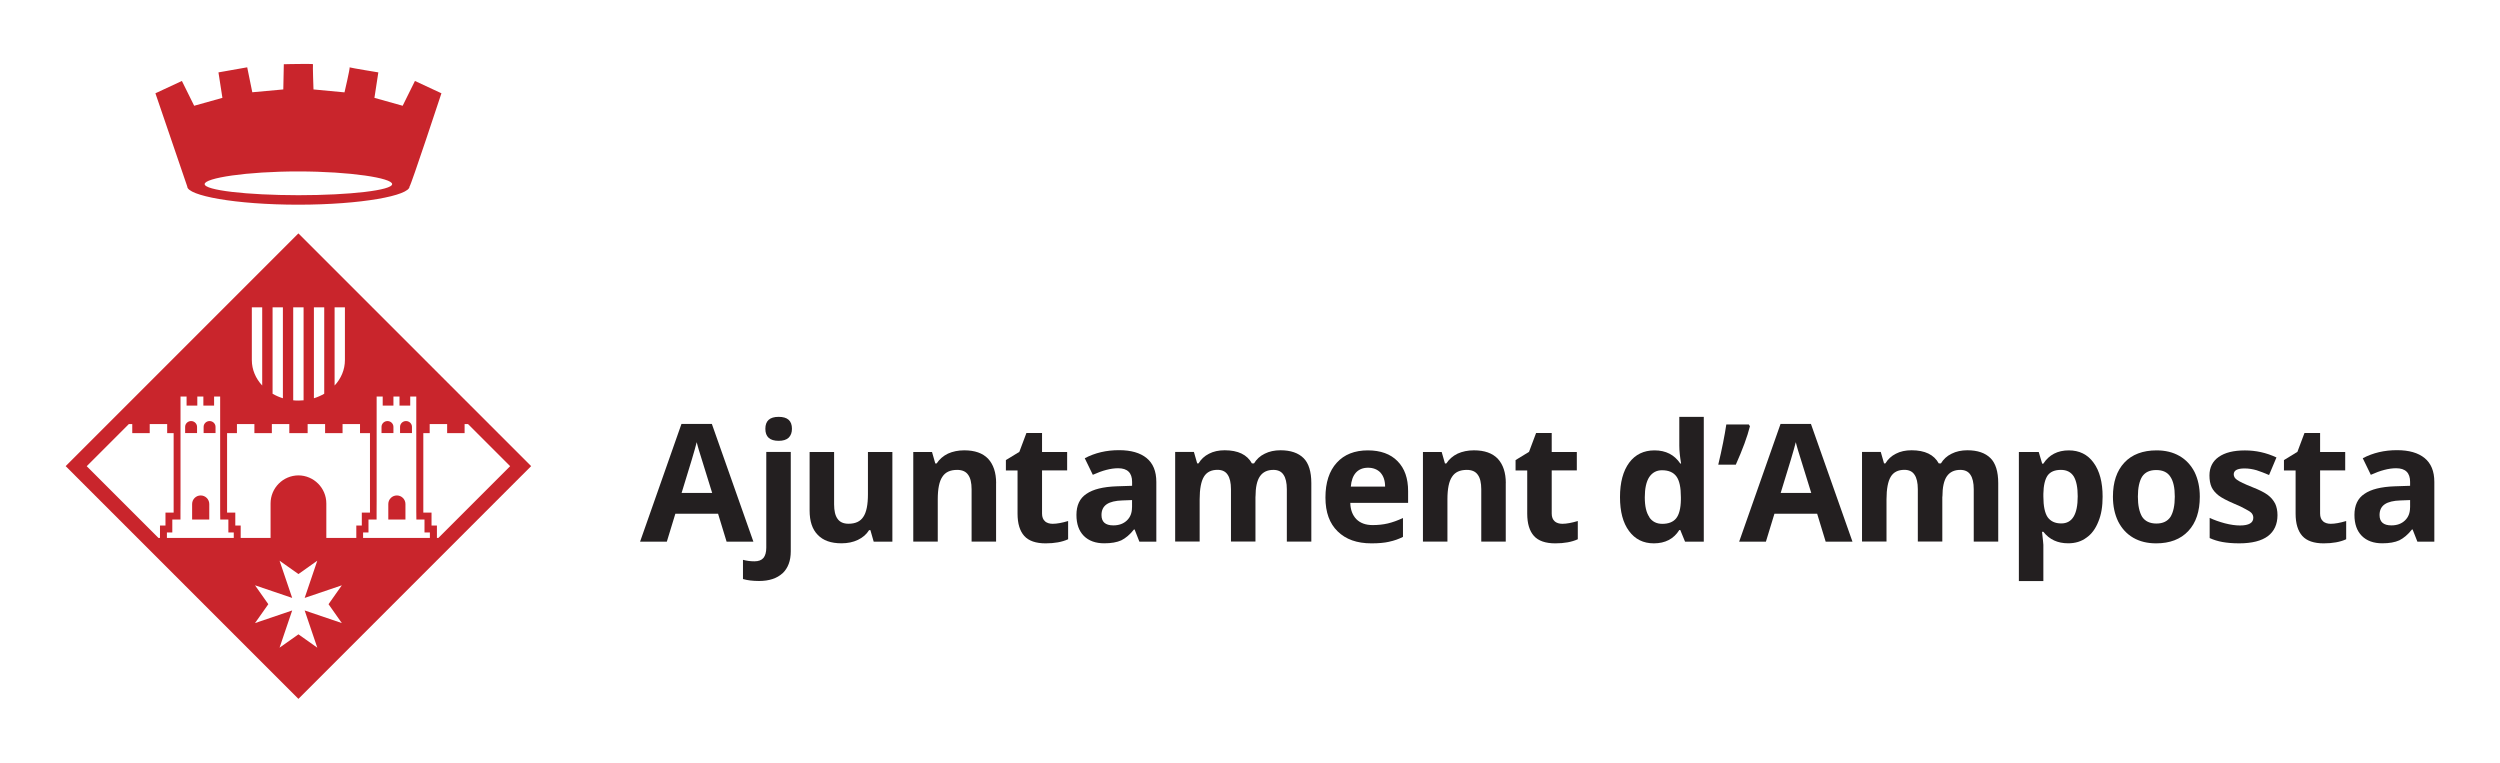 <svg xmlns="http://www.w3.org/2000/svg" id="Layer_1" viewBox="0 0 486.93 148.57"><defs><style>      .st0, .st1 {        fill: #c9252c;      }      .st0, .st2 {        fill-rule: evenodd;      }      .st2 {        fill: #231f20;      }    </style></defs><path class="st2" d="M146.74,105.5l-8.09-22.93h-5.92l-8.06,22.93h5.21l1.66-5.44h8.32l1.66,5.44h5.21ZM132.76,96c1.63-5.25,2.62-8.54,2.94-9.88.1.38.22.9.42,1.54.19.64,1.06,3.42,2.59,8.35h-5.95Z"></path><path class="st2" d="M152.42,111.67c1.06-1.02,1.6-2.43,1.6-4.29v-19.35s-4.77,0-4.77,0v18.65c0,.86-.19,1.54-.54,1.98-.38.45-.96.67-1.76.67s-1.5-.1-2.24-.29v3.74c.86.25,1.92.38,3.13.38,1.98,0,3.49-.51,4.57-1.5h0ZM151.66,85.86c.86,0,1.5-.19,1.95-.61.42-.42.64-.99.64-1.73,0-1.57-.86-2.33-2.59-2.33-1.73,0-2.59.77-2.59,2.33s.86,2.34,2.59,2.34h0Z"></path><path class="st2" d="M173.81,105.5v-17.46h-4.76v8.22c0,2.05-.29,3.52-.9,4.41-.58.9-1.54,1.34-2.88,1.34-.99,0-1.7-.32-2.14-.96-.45-.61-.67-1.57-.67-2.81v-10.2s-4.77,0-4.77,0v11.39c0,2.08.51,3.65,1.57,4.73,1.06,1.12,2.59,1.66,4.64,1.66,1.18,0,2.27-.22,3.2-.67.93-.45,1.66-1.06,2.17-1.89h.26s.64,2.24.64,2.24h3.65Z"></path><path class="st2" d="M194.02,94.11c0-2.08-.54-3.65-1.57-4.77-1.06-1.09-2.59-1.63-4.64-1.63-1.18,0-2.24.22-3.17.64-.93.45-1.66,1.09-2.21,1.92h-.26s-.64-2.24-.64-2.24h-3.65v17.46h4.77v-8.22c0-2.05.29-3.52.9-4.41.58-.9,1.53-1.34,2.88-1.34.99,0,1.7.32,2.14.96.45.61.67,1.57.67,2.81v10.2h4.77v-11.39h0Z"></path><path class="st2" d="M203.54,101.53c-.38-.32-.58-.83-.58-1.5v-8.41h4.89v-3.58h-4.89v-3.71h-3.04l-1.38,3.68-2.62,1.6v2.02h2.27v8.41c0,1.95.45,3.39,1.31,4.35.86.96,2.27,1.44,4.16,1.44,1.73,0,3.2-.26,4.38-.8v-3.55c-1.18.35-2.18.54-3.01.54-.61,0-1.12-.16-1.5-.48h0Z"></path><path class="st2" d="M225.22,105.5v-11.64c0-2.08-.64-3.61-1.89-4.64-1.25-1.02-3.04-1.54-5.37-1.54-2.46,0-4.67.51-6.68,1.57l1.57,3.23c1.89-.86,3.52-1.28,4.93-1.28,1.82,0,2.72.9,2.72,2.65v.77s-3.04.1-3.04.1c-2.62.1-4.57.58-5.85,1.47-1.31.86-1.95,2.24-1.95,4.1,0,1.76.48,3.13,1.44,4.09.96.96,2.3,1.44,3.97,1.44,1.38,0,2.46-.19,3.33-.58.83-.42,1.66-1.09,2.46-2.11h.13s.93,2.37.93,2.37h3.33ZM220.48,98.84c0,1.05-.32,1.89-.99,2.53-.67.64-1.54.96-2.65.96-1.54,0-2.3-.67-2.3-2.01,0-.93.32-1.63,1.02-2.11.67-.45,1.69-.7,3.07-.74l1.86-.07v1.44h0Z"></path><path class="st2" d="M244.54,96.73c0-1.82.29-3.13.86-3.96.58-.83,1.44-1.25,2.62-1.25.9,0,1.57.32,1.98.96.42.61.64,1.57.64,2.81v10.2h4.77v-11.39c0-2.24-.51-3.87-1.5-4.86-1.02-1.02-2.53-1.54-4.51-1.54-1.15,0-2.18.22-3.07.67-.93.45-1.6,1.09-2.08,1.89h-.41c-.93-1.7-2.69-2.56-5.31-2.56-1.15,0-2.18.22-3.04.67-.9.45-1.57,1.09-2.05,1.89h-.26s-.64-2.24-.64-2.24h-3.65v17.46h4.77v-8.22c0-2.05.29-3.52.83-4.41.54-.9,1.44-1.34,2.65-1.34.9,0,1.57.32,1.98.96.42.61.64,1.57.64,2.81v10.2h4.77v-8.77h0Z"></path><path class="st2" d="M268.88,92.06c.58.64.9,1.54.9,2.72h-6.68c.1-1.18.42-2.08.99-2.72.58-.64,1.38-.96,2.37-.96s1.82.32,2.43.96h0ZM270.61,105.5c.93-.19,1.82-.51,2.65-.93v-3.68c-1.02.48-1.98.83-2.94,1.06-.93.22-1.92.32-2.97.32-1.34,0-2.4-.38-3.17-1.15-.74-.77-1.15-1.82-1.18-3.17h11.26v-2.3c0-2.5-.67-4.41-2.05-5.82-1.37-1.41-3.33-2.11-5.79-2.11-2.56,0-4.61.8-6.05,2.4-1.47,1.6-2.21,3.87-2.21,6.78s.8,5.05,2.37,6.59c1.6,1.57,3.77,2.34,6.59,2.34,1.38,0,2.53-.1,3.49-.32h0Z"></path><path class="st2" d="M293.29,94.11c0-2.08-.54-3.65-1.57-4.77-1.06-1.09-2.59-1.63-4.64-1.63-1.18,0-2.24.22-3.17.64-.93.45-1.66,1.09-2.21,1.92h-.26s-.64-2.24-.64-2.24h-3.65v17.46h4.77v-8.22c0-2.05.29-3.52.9-4.41.58-.9,1.53-1.34,2.88-1.34.99,0,1.7.32,2.14.96.45.61.67,1.57.67,2.81v10.2h4.77v-11.39h0Z"></path><path class="st2" d="M302.81,101.53c-.38-.32-.58-.83-.58-1.5v-8.41h4.89v-3.58h-4.89v-3.71h-3.04l-1.38,3.68-2.62,1.6v2.02h2.27v8.41c0,1.95.45,3.39,1.31,4.35.86.96,2.27,1.44,4.16,1.44,1.73,0,3.2-.26,4.38-.8v-3.55c-1.18.35-2.18.54-3.01.54-.61,0-1.12-.16-1.5-.48h0Z"></path><path class="st2" d="M327.08,103.23h.19l.93,2.27h3.65v-24.31h-4.77v5.6c0,1.02.13,2.18.35,3.49h-.16c-1.15-1.7-2.81-2.56-5.02-2.56-2.08,0-3.74.8-4.93,2.4-1.18,1.6-1.79,3.84-1.79,6.69s.58,5.02,1.76,6.62c1.18,1.6,2.78,2.4,4.83,2.4,2.21,0,3.87-.86,4.96-2.59h0ZM321.26,100.73c-.61-.86-.9-2.14-.9-3.87s.29-3.04.86-3.93c.61-.9,1.44-1.34,2.49-1.34,1.31,0,2.24.42,2.82,1.22.58.8.86,2.14.86,4.03v.51c-.03,1.69-.35,2.91-.93,3.62-.58.7-1.47,1.06-2.69,1.06-1.09,0-1.95-.42-2.53-1.28h0Z"></path><path class="st2" d="M336.24,82.66c-.32,2.14-.83,4.74-1.57,7.84h3.42c1.31-2.94,2.24-5.44,2.75-7.48l-.22-.35h-4.38Z"></path><path class="st2" d="M360.81,105.5l-8.09-22.93h-5.92l-8.06,22.93h5.21l1.66-5.44h8.32l1.66,5.44h5.21ZM346.83,96c1.63-5.25,2.62-8.54,2.94-9.88.1.38.22.9.42,1.54.19.64,1.06,3.42,2.59,8.35h-5.95Z"></path><path class="st2" d="M378.33,96.73c0-1.82.29-3.13.86-3.96.58-.83,1.44-1.25,2.62-1.25.9,0,1.57.32,1.98.96.42.61.64,1.57.64,2.81v10.2h4.77v-11.39c0-2.24-.51-3.87-1.5-4.86-1.02-1.02-2.53-1.54-4.51-1.54-1.15,0-2.18.22-3.07.67-.93.45-1.6,1.09-2.08,1.89h-.42c-.93-1.7-2.69-2.56-5.31-2.56-1.15,0-2.18.22-3.04.67-.9.45-1.57,1.09-2.05,1.89h-.26s-.64-2.24-.64-2.24h-3.65v17.46h4.77v-8.22c0-2.05.29-3.52.83-4.41.54-.9,1.44-1.34,2.65-1.34.9,0,1.57.32,1.98.96.42.61.64,1.57.64,2.81v10.2h4.77v-8.77h0Z"></path><path class="st2" d="M406.37,104.73c1.02-.7,1.79-1.76,2.33-3.13.58-1.38.83-2.97.83-4.86,0-2.81-.58-5.02-1.76-6.62-1.15-1.6-2.78-2.4-4.83-2.4-2.17,0-3.84.86-4.96,2.59h-.22s-.67-2.27-.67-2.27h-3.87v25.14h4.77v-7.07c0-.22-.1-1.05-.26-2.53h.26c1.18,1.5,2.78,2.24,4.83,2.24,1.38,0,2.56-.35,3.55-1.09h0ZM403.91,92.8c.51.86.77,2.14.77,3.87,0,3.52-1.06,5.28-3.2,5.28-1.22,0-2.08-.42-2.66-1.22-.54-.8-.83-2.14-.83-4.03v-.51c.03-1.66.32-2.84.83-3.58.54-.74,1.41-1.09,2.59-1.09,1.12,0,1.95.42,2.5,1.28h0Z"></path><path class="st2" d="M417.23,92.83c.58-.86,1.47-1.28,2.75-1.28,1.28,0,2.21.45,2.75,1.31.58.86.86,2.14.86,3.87,0,1.73-.29,3.04-.83,3.93-.58.86-1.47,1.31-2.75,1.31-1.28,0-2.21-.45-2.78-1.31-.54-.9-.83-2.21-.83-3.93s.29-3.04.83-3.9h0ZM427.44,91.94c-.7-1.34-1.66-2.4-2.94-3.13-1.28-.74-2.78-1.09-4.45-1.09-2.69,0-4.8.8-6.27,2.37-1.5,1.6-2.24,3.81-2.24,6.65,0,1.86.35,3.45,1.02,4.83.7,1.37,1.66,2.43,2.94,3.17,1.28.74,2.78,1.09,4.45,1.09,2.69,0,4.77-.8,6.27-2.4,1.5-1.6,2.24-3.84,2.24-6.69,0-1.82-.35-3.42-1.02-4.8h0Z"></path><path class="st2" d="M443.13,98.08c-.32-.61-.77-1.18-1.41-1.66-.64-.48-1.63-.99-3.01-1.53-1.54-.61-2.53-1.09-2.97-1.41-.45-.29-.67-.67-.67-1.09,0-.77.7-1.15,2.11-1.15.8,0,1.57.13,2.34.35.74.26,1.57.54,2.43.93l1.44-3.42c-1.98-.93-4.03-1.37-6.14-1.37-2.21,0-3.9.42-5.12,1.28-1.18.83-1.79,2.05-1.79,3.58,0,.89.13,1.66.42,2.3.29.61.77,1.15,1.38,1.63.64.48,1.63.99,2.97,1.57.93.38,1.69.74,2.24,1.06.58.29.96.54,1.18.77.22.26.35.54.35.93,0,.99-.86,1.5-2.59,1.5-.83,0-1.82-.13-2.94-.42-1.09-.29-2.08-.64-2.97-1.06v3.93c.77.35,1.6.61,2.49.77.9.16,1.98.26,3.26.26,2.49,0,4.35-.48,5.6-1.41,1.22-.93,1.86-2.3,1.86-4.09,0-.86-.16-1.6-.45-2.24h0Z"></path><path class="st2" d="M452.47,101.53c-.38-.32-.58-.83-.58-1.5v-8.41h4.89v-3.58h-4.89v-3.71h-3.04l-1.38,3.68-2.62,1.6v2.02h2.27v8.41c0,1.95.45,3.39,1.31,4.35.86.96,2.27,1.44,4.16,1.44,1.73,0,3.2-.26,4.38-.8v-3.55c-1.18.35-2.18.54-3.01.54-.61,0-1.12-.16-1.5-.48h0Z"></path><path class="st2" d="M474.14,105.5v-11.64c0-2.08-.64-3.61-1.89-4.64-1.25-1.02-3.04-1.54-5.37-1.54-2.46,0-4.67.51-6.68,1.57l1.57,3.23c1.89-.86,3.52-1.28,4.93-1.28,1.82,0,2.72.9,2.72,2.65v.77l-3.04.1c-2.62.1-4.57.58-5.85,1.47-1.31.86-1.95,2.24-1.95,4.1,0,1.76.48,3.13,1.44,4.09.96.96,2.3,1.44,3.97,1.44,1.38,0,2.46-.19,3.33-.58.83-.42,1.66-1.09,2.46-2.11h.13s.93,2.37.93,2.37h3.33ZM469.41,98.84c0,1.05-.32,1.89-.99,2.53-.67.64-1.53.96-2.65.96-1.53,0-2.3-.67-2.3-2.01,0-.93.32-1.63,1.02-2.11.67-.45,1.7-.7,3.07-.74l1.86-.07v1.44h0Z"></path><path class="st0" d="M39.86,35.86c0,1.19,8.17,2.15,18.26,2.16,10.1,0,18.26-.97,18.26-2.16s-8.17-2.46-18.26-2.47c-10.09,0-18.26,1.28-18.26,2.47h0ZM79.77,36.32c0,1.77-9.34,3.54-21.65,3.55-12.31,0-21.65-1.77-21.65-3.55l-6.2-18.15,5.16-2.4,2.39,4.83,5.5-1.54-.77-4.96,5.6-.99.99,4.86,6.04-.55.1-4.91s2.33-.06,4.01-.06h.44c.73,0,1.25.02,1.23.06-.07.15.1,4.91.1,4.91l6.04.57s1.08-4.61,1-4.87c.33.12,5.59.98,5.59.98l-.76,4.96,5.5,1.54,2.39-4.83,5.16,2.4s-5.98,18.12-6.21,18.15h0Z"></path><path class="st1" d="M40.82,82.01c-.64,0-1.16.51-1.16,1.13v1.21h2.32v-1.21c0-.62-.52-1.13-1.16-1.13h0Z"></path><path class="st1" d="M39.09,96.5c-.92,0-1.67.75-1.67,1.67v3.02h3.34v-3.02c0-.92-.75-1.67-1.67-1.67h0Z"></path><path class="st1" d="M38.38,83.14c0-.62-.52-1.13-1.16-1.13s-1.16.51-1.16,1.13v1.21h2.32v-1.21h0Z"></path><path class="st1" d="M77.3,96.5c-.92,0-1.67.75-1.67,1.67v3.02h3.34v-3.02c0-.92-.75-1.67-1.67-1.67h0Z"></path><path class="st1" d="M76.63,83.14c0-.62-.52-1.13-1.16-1.13s-1.16.51-1.16,1.13v1.21h2.32v-1.21h0Z"></path><path class="st1" d="M85.1,104.78v-2.42h-1.05v-2.52s-1.6,0-1.6,0v-.27s0-1.94,0-1.94v-13.27h1.24v-1.76h3.4v1.76h3.4v-1.76h.67l8.2,8.2-13.98,13.98h-.27ZM83.73,104.78h-13.01v-1.07h1.05v-2.52h1.58v-1.6s.01-1.96.01-1.96v-20.39h1.18v1.76h2.09v-1.76h1.18v1.76h2.09v-1.76h1.18v22.35l.02,1.6h1.58v2.52s1.05,0,1.05,0v1.07h0ZM70.45,102.36h-1.05v2.42h-5.84v-6.72c0-3.01-2.43-5.45-5.43-5.47-3.01.02-5.43,2.46-5.43,5.47v6.72h-5.82v-2.42h-1.05v-2.52s-1.6,0-1.6,0v-.27s0-1.94,0-1.94v-13.27h1.92v-1.76h3.4v1.76h3.4v-1.76h3.4v1.76h3.57v-1.76h3.4v1.76h3.4v-1.76h3.4v1.76h1.94v15.48h-1.59v2.52h0ZM66.58,121.36l-7.24-2.46,2.46,7.25-3.67-2.6-3.68,2.6,2.46-7.25-7.24,2.46,2.59-3.68-2.59-3.68,7.24,2.46-2.46-7.25,3.68,2.6,3.67-2.6-2.46,7.25,7.24-2.46-2.59,3.68,2.59,3.68h0ZM45.52,104.78h-13.01v-1.07h1.05v-2.52h1.59v-1.6s.01-1.96.01-1.96v-20.39h1.18v1.76h2.09v-1.76h1.18v1.76h2.09v-1.76h1.18v22.35l.02,1.6h1.58v2.52s1.05,0,1.05,0v1.07h0ZM32.21,102.36h-1.05v2.42h-.29l-13.98-13.98,8.2-8.2h.67v1.76h3.4v-1.76h3.4v1.76h1.26v15.48h-1.59v2.52h0ZM49.05,59.86h2.02v15.23c-1.26-1.36-2.02-3.08-2.02-4.96v-10.27h0ZM53.09,59.86h2.01v17.71c-.72-.22-1.39-.52-2.01-.88v-16.83h0ZM57.11,59.86h2.02v18.11c-.33.03-.67.05-1.01.05s-.68-.01-1.01-.05v-18.11h0ZM61.14,59.86h2.01v16.83c-.62.36-1.3.66-2.01.88v-17.71h0ZM65.17,59.86h2.01v10.27c0,1.88-.75,3.61-2.01,4.96v-15.22h0ZM58.12,45.46L12.79,90.79l45.33,45.33,45.33-45.33-45.33-45.33h0Z"></path><path class="st1" d="M79.08,82.01c-.64,0-1.16.51-1.16,1.13v1.21h2.32v-1.21c0-.62-.52-1.13-1.16-1.13h0Z"></path></svg>